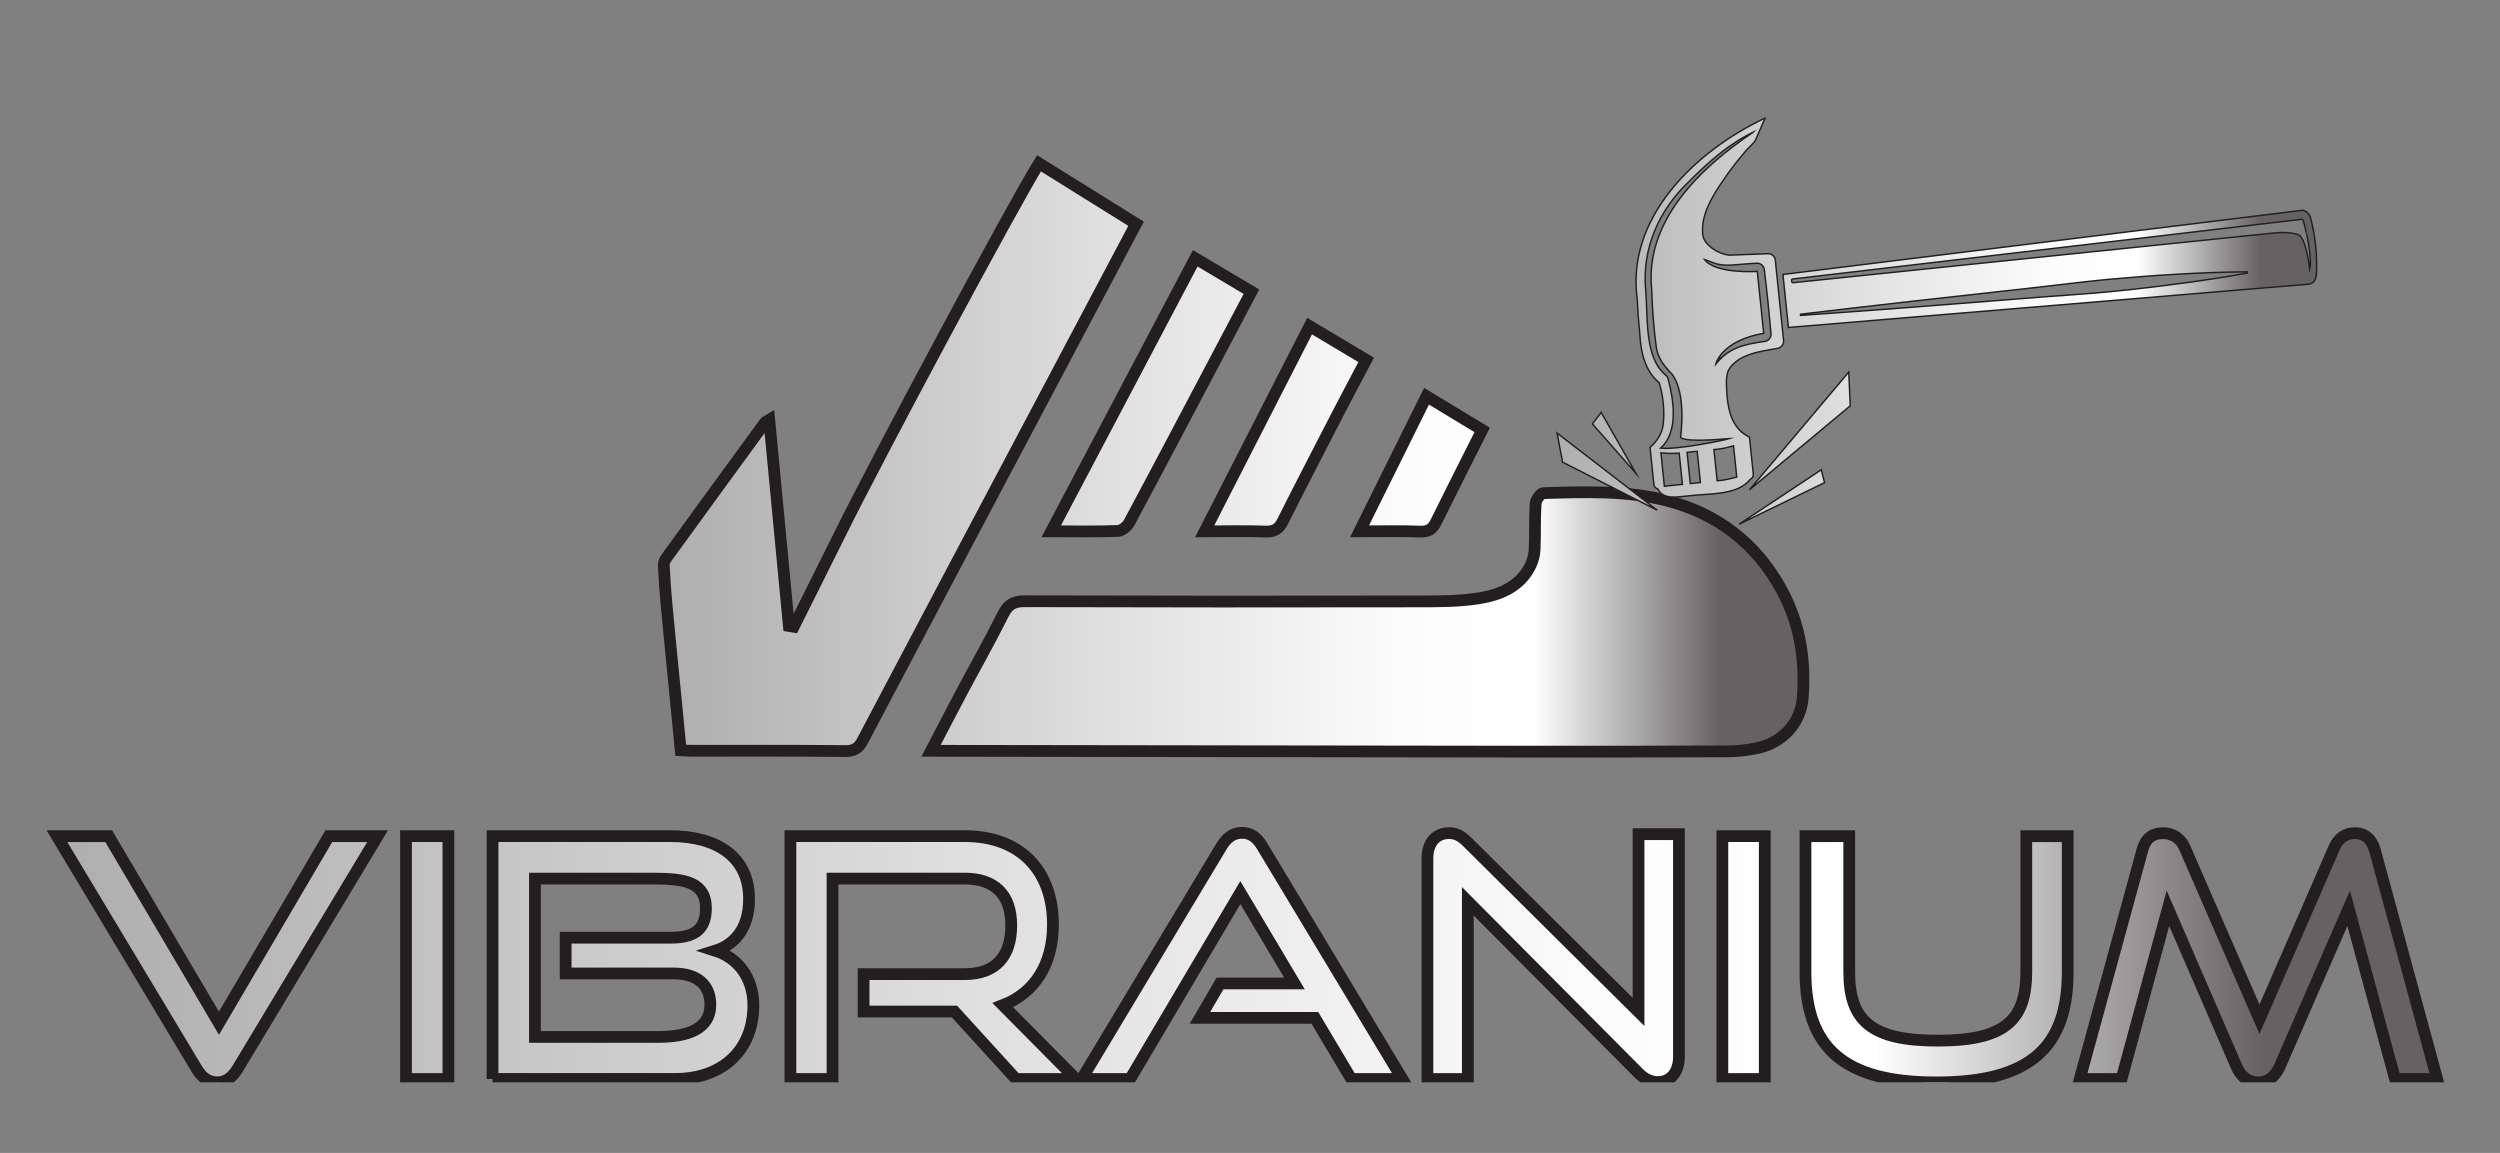 <svg width="425" height="196" viewBox="0 0 425 196" fill="none" xmlns="http://www.w3.org/2000/svg">
<rect x="0" y="0" width="425" height="196" fill="#808080" stroke="none"/>
<g clip-path="url(#clip0_4668_3)">
<path d="M9.68 142.15H18.48L37.22 173.95L55.9 142.15H64.19L40.4 181.67C39.55 183.09 38.41 184 36.94 184C35.35 184 34.27 183.09 33.42 181.67L9.68 142.15ZM69.02 183.43V142.14H76.23V183.43H69.02ZM83.73 183.43V142.14H113.94C122 142.14 127.34 145.77 127.34 152.82C127.34 158.04 124.67 160.66 121.6 161.62C125.35 162.81 128.07 166.11 128.07 170.93C128.07 178.48 122.85 183.42 114.78 183.42H83.73V183.43ZM96.16 165.49V159.41H113.99C118.08 159.41 120.01 157.99 120.01 154.41C120.01 150.04 116.55 149.36 111.21 149.36H90.94V176.28H111.84C117.01 176.28 120.76 174.86 120.76 170.83C120.76 167.42 118.55 165.49 114.51 165.49H96.16ZM172.71 183.43L162.26 171.96H146.81V165.6H164.02C169.19 165.6 171.91 162.65 171.91 157.31C171.91 151.97 168.96 149.36 164.02 149.36H141.53V183.43H134.37V142.14H164.01C173.44 142.14 179 147.99 179 157.19C179 164 175.82 168.83 170.48 170.88L182.92 183.43H172.71ZM229.72 183.43L223.53 173.04H203.99L207.4 167.19H220.06L210.86 151.74L192.12 183.43H183.89L207.63 143.91C208.48 142.49 209.56 141.58 211.15 141.58C212.74 141.58 213.76 142.49 214.61 143.91L238.4 183.43H229.72ZM249.53 153.22V183.43H242.66V145.95C242.66 143.28 244.08 141.63 246.35 141.63C247.43 141.63 248.34 142.03 249.42 143.11L278.55 172.02V141.81H285.42V179.63C285.42 182.36 283.94 183.95 281.84 183.95C280.65 183.95 279.57 183.44 278.55 182.42L249.53 153.22ZM292.8 183.43V142.14H300.01V183.43H292.8ZM344.47 142.15H351.51V165.21C351.51 177.99 345.21 184.01 329.19 184.01C313.29 184.01 306.93 177.99 306.93 165.21V142.15H314.37V165.21C314.37 173.5 318.06 176.91 329.42 176.91C340.78 176.91 344.47 173.5 344.47 165.21V142.15ZM407.16 183.43L399.27 154.41L387.57 181.27C386.77 183.03 385.64 184 383.88 184C382.18 184 380.93 183.03 380.19 181.27L368.55 154.41L360.66 183.43H353.56L364.18 144.59C364.69 142.6 365.83 141.64 367.76 141.64C369.29 141.64 370.71 142.49 371.39 144.08L384.11 173.27L396.83 144.08C397.51 142.49 398.76 141.64 400.29 141.64C402.05 141.64 403.19 142.61 403.75 144.59L414.31 183.43H407.16Z" fill="url(#paint0_linear_4668_3)" stroke="#231F20" stroke-width="2" stroke-miterlimit="10"/>
<path d="M158.281 127.63C160.111 124.12 161.751 120.94 163.431 117.77C165.781 113.35 168.261 108.99 170.491 104.51C171.341 102.8 172.291 102.2 174.211 102.21C196.291 102.28 218.371 102.28 240.461 102.24C244.141 102.23 247.871 102.28 251.481 101.7C255.051 101.12 258.471 99.71 260.211 96.08C260.611 95.25 260.851 94.28 260.891 93.37C261.001 90.78 260.881 88.17 261.061 85.58C261.101 84.94 261.911 83.84 262.391 83.83C269.411 83.63 276.511 83.35 283.341 85.1C291.911 87.29 298.531 92.32 302.851 100.24C306.001 106 306.951 112.16 306.471 118.56C306.131 123.03 302.901 126.38 298.501 127.23C296.911 127.54 295.281 127.73 293.671 127.73C282.121 127.78 270.561 127.79 259.011 127.78C225.931 127.74 192.841 127.69 159.761 127.64C159.411 127.63 159.071 127.63 158.281 127.63ZM142.811 90.76C140.201 96.03 137.551 101.29 134.921 106.56C134.651 106.52 134.381 106.48 134.111 106.43C133.001 94.81 131.901 83.18 130.771 71.38C130.361 71.63 130.151 71.7 130.051 71.83C124.471 79.47 118.891 87.11 113.341 94.77C113.081 95.13 112.821 95.63 112.841 96.05C112.941 98.22 113.091 100.39 113.291 102.56C113.781 107.84 114.311 113.11 114.831 118.39C115.131 121.42 115.421 124.44 115.721 127.54C116.431 127.58 116.961 127.62 117.501 127.63C126.251 127.64 135.001 127.59 143.751 127.68C145.231 127.7 145.991 127.13 146.611 125.97C151.861 116.01 157.111 106.06 162.381 96.11C172.581 76.84 182.791 57.57 193.131 38.04C187.751 34.69 182.341 31.32 176.631 27.76C172.231 34.84 149.741 76.76 142.811 90.76ZM190.051 90.26C190.711 90.23 191.611 89.51 191.951 88.87C197.241 79 202.451 69.09 207.681 59.18C209.351 56.02 211.021 52.86 212.741 49.59C209.421 47.62 206.311 45.77 203.191 43.91C195.011 59.43 186.961 74.69 178.711 90.32C182.821 90.32 186.441 90.4 190.051 90.26ZM215.161 90.36C216.591 90.41 217.391 89.96 218.041 88.67C221.211 82.36 224.471 76.08 227.711 69.8C229.201 66.92 230.731 64.07 232.251 61.18C228.921 59.2 225.801 57.33 222.631 55.44C216.701 67.04 210.821 78.53 204.791 90.33C208.501 90.32 211.831 90.25 215.161 90.36ZM241.501 90.37C242.911 90.42 243.561 89.88 244.141 88.71C246.671 83.57 249.271 78.46 251.971 73.09C248.861 71.21 245.751 69.32 242.511 67.36C238.751 74.95 235.021 82.48 231.121 90.33C234.821 90.33 238.171 90.24 241.501 90.37Z" fill="url(#paint1_linear_4668_3)" stroke="#231F20" stroke-width="2" stroke-miterlimit="10"/>
<path d="M392.809 37.1L392.799 37.08C392.799 37.06 392.789 37.03 392.779 37C392.769 36.98 392.759 36.95 392.759 36.92C392.749 36.9 392.739 36.87 392.729 36.85C392.719 36.83 392.709 36.8 392.699 36.78C392.689 36.76 392.679 36.73 392.659 36.71C392.649 36.69 392.639 36.67 392.629 36.65C392.629 36.65 392.629 36.65 392.629 36.64C392.619 36.62 392.609 36.6 392.599 36.58C392.589 36.56 392.579 36.54 392.559 36.52C392.559 36.51 392.559 36.51 392.549 36.5C392.539 36.48 392.529 36.46 392.509 36.44C392.499 36.42 392.489 36.41 392.479 36.4C392.469 36.39 392.469 36.38 392.459 36.38C392.449 36.36 392.439 36.35 392.419 36.34C392.399 36.32 392.389 36.3 392.379 36.28C392.359 36.26 392.349 36.24 392.329 36.23C392.319 36.22 392.309 36.21 392.299 36.2C392.289 36.19 392.279 36.18 392.259 36.16C392.249 36.15 392.239 36.14 392.229 36.13C392.209 36.11 392.189 36.1 392.179 36.08C392.169 36.08 392.159 36.07 392.149 36.06C392.129 36.04 392.099 36.02 392.069 36C392.059 35.99 392.049 35.98 392.039 35.98C392.029 35.97 392.019 35.96 391.999 35.96C391.989 35.96 391.979 35.95 391.959 35.94C391.949 35.93 391.939 35.93 391.929 35.92C391.909 35.91 391.889 35.9 391.869 35.89C391.849 35.88 391.829 35.87 391.809 35.86C391.789 35.86 391.769 35.85 391.749 35.84C391.729 35.83 391.709 35.82 391.689 35.82C391.679 35.82 391.669 35.82 391.659 35.81C391.639 35.81 391.619 35.8 391.599 35.79C391.579 35.79 391.559 35.78 391.539 35.78C391.519 35.78 391.499 35.78 391.479 35.77C391.459 35.77 391.439 35.77 391.419 35.77H391.319C391.309 35.77 391.299 35.77 391.279 35.77C391.259 35.77 391.239 35.77 391.219 35.77C363.099 39.25 324.899 43.97 303.099 46.66L304.029 55.67C325.979 53.85 364.209 50.66 392.509 48.31C393.209 48.25 393.749 47.56 393.789 46.68V46.63C393.949 43.43 393.619 40.2 392.809 37.1ZM372.609 47.93C367.879 48.58 363.149 49.17 358.399 49.62C353.669 50.06 348.869 50.33 344.139 50.73C331.819 51.73 318.379 52.76 306.099 53.62L306.079 53.42C318.299 51.96 331.709 50.45 343.989 49.11C348.709 48.6 353.479 47.97 358.209 47.51C366.129 46.79 374.069 46.28 382.039 46.21L382.059 46.41C378.909 47.01 375.759 47.49 372.609 47.93ZM392.649 45.77C392.639 45.67 392.069 40.4 390.669 39.87C390.389 39.76 389.979 39.68 389.489 39.62C388.589 39.5 387.669 39.5 386.759 39.59L304.809 48.06C304.699 48.07 304.599 47.98 304.589 47.86L304.569 47.67C304.559 47.55 304.629 47.44 304.739 47.43C326.729 44.85 363.759 40.51 391.239 37.29C391.369 37.27 391.479 37.33 391.519 37.42C391.699 37.96 391.839 38.51 391.959 39.06C391.949 39.06 393.129 43.81 392.649 45.77ZM292.369 60.83L292.359 60.84C292.369 60.84 292.369 60.83 292.369 60.83ZM292.369 60.83L292.359 60.84C292.369 60.84 292.369 60.83 292.369 60.83ZM303.209 57.88L301.799 44.21C301.739 43.58 301.189 43.11 300.559 43.13C294.579 43.35 294.479 43.36 294.479 43.36C292.569 43.55 289.609 41.68 289.469 39.9C289.149 36.81 290.769 33.92 292.419 31.43C293.309 30.09 294.239 28.78 295.239 27.52C295.769 26.86 296.319 26.2 296.869 25.55C297.329 25.02 298.199 24.34 298.479 23.71L300.069 20.07C288.029 25.76 276.379 37.16 278.339 50.87C278.409 52.77 278.559 54.75 278.779 56.92C278.939 59.9 279.649 63.07 282.059 65.07C282.739 67.29 282.979 69.64 282.769 71.95C282.659 73.56 281.719 75 280.509 76.06L281.159 82.36C281.189 82.71 281.459 83.02 281.799 83.09C282.799 85.03 285.039 84.46 286.859 84.32C290.129 83.85 295.309 84.35 297.549 81.48C297.889 81.35 298.099 80.98 298.059 80.62L297.409 74.32C294.619 72.95 293.879 70.21 293.599 67.35C293.539 65.91 293.279 64.3 293.829 62.95C295.459 60.13 299.369 59.74 302.239 59.21C302.849 59.07 303.269 58.51 303.209 57.88ZM282.939 82.66L282.359 76.98L282.469 77C283.789 77.1 284.369 77.11 285.459 77.03L286.009 82.34L282.939 82.66ZM287.349 82.21L286.799 76.9L288.519 76.72L289.069 82.03L287.349 82.21ZM295.249 81.09C294.169 81.4 293.029 81.65 291.919 81.74L291.369 76.43C292.459 76.37 293.649 76.09 294.699 75.79L295.249 81.09ZM294.159 74.52C293.339 74.81 285.149 76.5 282.299 76.18C285.369 73.5 284.539 68.03 283.599 64.49C283.539 64.25 283.449 64 283.239 63.85C282.709 63.38 282.229 62.85 281.829 62.25C279.669 58.7 280.119 53.33 279.759 49.24C279.119 42.27 282.039 35.68 287.079 30.92C290.449 27.54 293.809 24.52 298.119 22.43C298.109 22.44 298.079 22.47 298.059 22.47C289.129 28.43 279.559 37.55 280.789 49.21C280.889 52.51 281.139 55.85 281.579 59.12C281.849 60.9 282.979 62.32 284.199 63.56C286.799 66.85 285.689 74.36 285.689 74.36C286.649 75.33 294.149 74.52 294.159 74.52ZM300.089 58.03C296.659 58.51 293.979 59.02 291.689 61.89C291.699 61.84 292.609 57.93 299.829 56.66L298.739 46.14C298.739 46.14 291.609 46.63 289.759 44.1C289.859 44.13 291.389 44.71 291.389 44.71C292.369 45.08 293.449 45.13 294.499 45.05C295.629 44.97 296.749 44.86 297.879 44.79C297.899 44.79 297.919 44.79 297.949 44.79C298.199 44.77 298.449 44.76 298.699 44.75C299.309 44.73 299.869 45.22 299.929 45.83C300.369 49.33 300.749 53.09 301.059 56.61C301.169 57.25 300.729 57.92 300.089 58.03ZM292.359 60.85C292.359 60.84 292.369 60.84 292.369 60.83L292.359 60.85ZM292.369 60.83L292.359 60.84C292.369 60.84 292.369 60.83 292.369 60.83ZM292.369 60.83L292.359 60.84C292.369 60.84 292.369 60.83 292.369 60.83ZM392.809 37.1L392.799 37.08C392.799 37.06 392.789 37.03 392.779 37C392.769 36.98 392.759 36.95 392.759 36.92C392.749 36.9 392.739 36.87 392.729 36.85C392.719 36.83 392.709 36.8 392.699 36.78C392.689 36.76 392.679 36.73 392.659 36.71C392.649 36.69 392.639 36.67 392.629 36.65C392.629 36.65 392.629 36.65 392.629 36.64C392.619 36.62 392.609 36.6 392.599 36.58C392.589 36.56 392.579 36.54 392.559 36.52C392.559 36.51 392.559 36.51 392.549 36.5C392.539 36.48 392.529 36.46 392.509 36.44C392.499 36.42 392.489 36.41 392.479 36.4C392.469 36.39 392.469 36.38 392.459 36.38C392.449 36.36 392.439 36.35 392.419 36.34C392.399 36.32 392.389 36.3 392.379 36.28C392.359 36.26 392.349 36.24 392.329 36.23C392.319 36.22 392.309 36.21 392.299 36.2C392.289 36.19 392.279 36.18 392.259 36.16C392.249 36.15 392.239 36.14 392.229 36.13C392.209 36.11 392.189 36.1 392.179 36.08C392.169 36.08 392.159 36.07 392.149 36.06C392.129 36.04 392.099 36.02 392.069 36C392.059 35.99 392.049 35.98 392.039 35.98C392.029 35.97 392.019 35.96 391.999 35.96C391.989 35.96 391.979 35.95 391.959 35.94C391.949 35.93 391.939 35.93 391.929 35.92C391.909 35.91 391.889 35.9 391.869 35.89C391.849 35.88 391.829 35.87 391.809 35.86C391.789 35.86 391.769 35.85 391.749 35.84C391.729 35.83 391.709 35.82 391.689 35.82C391.679 35.82 391.669 35.82 391.659 35.81C391.639 35.81 391.619 35.8 391.599 35.79C391.579 35.79 391.559 35.78 391.539 35.78C391.519 35.78 391.499 35.78 391.479 35.77C391.459 35.77 391.439 35.77 391.419 35.77H391.319C391.309 35.77 391.299 35.77 391.279 35.77C391.259 35.77 391.239 35.77 391.219 35.77C363.099 39.25 324.899 43.97 303.099 46.66L304.029 55.67C325.979 53.85 364.209 50.66 392.509 48.31C393.209 48.25 393.749 47.56 393.789 46.68V46.63C393.949 43.43 393.619 40.2 392.809 37.1ZM372.609 47.93C367.879 48.58 363.149 49.17 358.399 49.62C353.669 50.06 348.869 50.33 344.139 50.73C331.819 51.73 318.379 52.76 306.099 53.62L306.079 53.42C318.299 51.96 331.709 50.45 343.989 49.11C348.709 48.6 353.479 47.97 358.209 47.51C366.129 46.79 374.069 46.28 382.039 46.21L382.059 46.41C378.909 47.01 375.759 47.49 372.609 47.93ZM392.649 45.77C392.639 45.67 392.069 40.4 390.669 39.87C390.389 39.76 389.979 39.68 389.489 39.62C388.589 39.5 387.669 39.5 386.759 39.59L304.809 48.06C304.699 48.07 304.599 47.98 304.589 47.86L304.569 47.67C304.559 47.55 304.629 47.44 304.739 47.43C326.729 44.85 363.759 40.51 391.239 37.29C391.369 37.27 391.479 37.33 391.519 37.42C391.699 37.96 391.839 38.51 391.959 39.06C391.949 39.06 393.129 43.81 392.649 45.77ZM303.209 57.88L301.799 44.21C301.739 43.58 301.189 43.11 300.559 43.13C294.579 43.35 294.479 43.36 294.479 43.36C292.569 43.55 289.609 41.68 289.469 39.9C289.149 36.81 290.769 33.92 292.419 31.43C293.309 30.09 294.239 28.78 295.239 27.52C295.769 26.86 296.319 26.2 296.869 25.55C297.329 25.02 298.199 24.34 298.479 23.71L300.069 20.07C288.029 25.76 276.379 37.16 278.339 50.87C278.409 52.77 278.559 54.75 278.779 56.92C278.939 59.9 279.649 63.07 282.059 65.07C282.739 67.29 282.979 69.64 282.769 71.95C282.659 73.56 281.719 75 280.509 76.06L281.159 82.36C281.189 82.71 281.459 83.02 281.799 83.09C282.799 85.03 285.039 84.46 286.859 84.32C290.129 83.85 295.309 84.35 297.549 81.48C297.889 81.35 298.099 80.98 298.059 80.62L297.409 74.32C294.619 72.95 293.879 70.21 293.599 67.35C293.539 65.91 293.279 64.3 293.829 62.95C295.459 60.13 299.369 59.74 302.239 59.21C302.849 59.07 303.269 58.51 303.209 57.88ZM282.939 82.66L282.359 76.98L282.469 77C283.789 77.1 284.369 77.11 285.459 77.03L286.009 82.34L282.939 82.66ZM287.349 82.21L286.799 76.9L288.519 76.72L289.069 82.03L287.349 82.21ZM295.249 81.09C294.169 81.4 293.029 81.65 291.919 81.74L291.369 76.43C292.459 76.37 293.649 76.09 294.699 75.79L295.249 81.09ZM294.159 74.52C293.339 74.81 285.149 76.5 282.299 76.18C285.369 73.5 284.539 68.03 283.599 64.49C283.539 64.25 283.449 64 283.239 63.85C282.709 63.38 282.229 62.85 281.829 62.25C279.669 58.7 280.119 53.33 279.759 49.24C279.119 42.27 282.039 35.68 287.079 30.92C290.449 27.54 293.809 24.52 298.119 22.43C298.109 22.44 298.079 22.47 298.059 22.47C289.129 28.43 279.559 37.55 280.789 49.21C280.889 52.51 281.139 55.85 281.579 59.12C281.849 60.9 282.979 62.32 284.199 63.56C286.799 66.85 285.689 74.36 285.689 74.36C286.649 75.33 294.149 74.52 294.159 74.52ZM300.089 58.03C296.659 58.51 293.979 59.02 291.689 61.89C291.699 61.84 292.609 57.93 299.829 56.66L298.739 46.14C298.739 46.14 291.609 46.63 289.759 44.1C289.859 44.13 291.389 44.71 291.389 44.71C292.369 45.08 293.449 45.13 294.499 45.05C295.629 44.97 296.749 44.86 297.879 44.79C297.899 44.79 297.919 44.79 297.949 44.79C298.199 44.77 298.449 44.76 298.699 44.75C299.309 44.73 299.869 45.22 299.929 45.83C300.369 49.33 300.749 53.09 301.059 56.61C301.169 57.25 300.729 57.92 300.089 58.03ZM292.369 60.83L292.359 60.84C292.369 60.84 292.369 60.83 292.369 60.83ZM278.109 80.48L272.199 70.11L270.709 72.06L278.109 80.48ZM264.699 73.62L265.639 78.57L281.719 86.73L264.699 73.62ZM310.179 82.05L309.609 79.87L295.619 89.13L310.179 82.05ZM314.539 68.99L314.289 63.25L297.409 83.27L314.539 68.99Z" fill="url(#paint2_linear_4668_3)"/>
<path d="M292.369 60.83L292.359 60.84C292.369 60.84 292.369 60.83 292.369 60.83ZM292.369 60.83C292.369 60.84 292.359 60.84 292.359 60.85L292.369 60.83ZM392.809 37.1L392.799 37.08C392.799 37.06 392.789 37.03 392.779 37C392.769 36.98 392.759 36.95 392.759 36.92C392.749 36.9 392.739 36.87 392.729 36.85C392.719 36.83 392.709 36.8 392.699 36.78C392.689 36.76 392.679 36.73 392.659 36.71C392.649 36.69 392.639 36.67 392.629 36.65C392.629 36.65 392.629 36.65 392.629 36.64C392.619 36.62 392.609 36.6 392.599 36.58C392.589 36.56 392.579 36.54 392.559 36.52C392.559 36.51 392.559 36.51 392.549 36.5C392.539 36.48 392.529 36.46 392.509 36.44C392.499 36.42 392.489 36.41 392.479 36.4C392.469 36.39 392.469 36.38 392.459 36.38C392.449 36.36 392.439 36.35 392.419 36.34C392.399 36.32 392.389 36.3 392.379 36.28C392.359 36.26 392.349 36.24 392.329 36.23C392.319 36.22 392.309 36.21 392.299 36.2C392.289 36.19 392.279 36.18 392.259 36.16C392.249 36.15 392.239 36.14 392.229 36.13C392.209 36.11 392.189 36.1 392.179 36.08C392.169 36.08 392.159 36.07 392.149 36.06C392.129 36.04 392.099 36.02 392.069 36C392.059 35.99 392.049 35.98 392.039 35.98C392.029 35.97 392.019 35.96 391.999 35.96C391.989 35.96 391.979 35.95 391.959 35.94C391.949 35.93 391.939 35.93 391.929 35.92C391.909 35.91 391.889 35.9 391.869 35.89C391.849 35.88 391.829 35.87 391.809 35.86C391.789 35.86 391.769 35.85 391.749 35.84C391.729 35.83 391.709 35.82 391.689 35.82C391.679 35.82 391.669 35.82 391.659 35.81C391.639 35.81 391.619 35.8 391.599 35.79C391.579 35.79 391.559 35.78 391.539 35.78C391.519 35.78 391.499 35.78 391.479 35.77C391.459 35.77 391.439 35.77 391.419 35.77H391.319C391.309 35.77 391.299 35.77 391.279 35.77C391.259 35.77 391.239 35.77 391.219 35.77C363.099 39.25 324.899 43.97 303.099 46.66L304.029 55.67C325.979 53.85 364.209 50.66 392.509 48.31C393.209 48.25 393.749 47.56 393.789 46.68V46.63C393.949 43.43 393.619 40.2 392.809 37.1ZM372.609 47.93C367.879 48.58 363.149 49.17 358.399 49.62C353.669 50.06 348.869 50.33 344.139 50.73C331.819 51.73 318.379 52.76 306.099 53.62L306.079 53.42C318.299 51.96 331.709 50.45 343.989 49.11C348.709 48.6 353.479 47.97 358.209 47.51C366.129 46.79 374.069 46.28 382.039 46.21L382.059 46.41C378.909 47.01 375.759 47.49 372.609 47.93ZM392.649 45.77C392.639 45.67 392.069 40.4 390.669 39.87C390.389 39.76 389.979 39.68 389.489 39.62C388.589 39.5 387.669 39.5 386.759 39.59L304.809 48.06C304.699 48.07 304.599 47.98 304.589 47.86L304.569 47.67C304.559 47.55 304.629 47.44 304.739 47.43C326.729 44.85 363.759 40.51 391.239 37.29C391.369 37.27 391.479 37.33 391.519 37.42C391.699 37.96 391.839 38.51 391.959 39.06C391.949 39.06 393.129 43.81 392.649 45.77ZM303.209 57.88L301.799 44.21C301.739 43.58 301.189 43.11 300.559 43.13C294.579 43.35 294.479 43.36 294.479 43.36C292.569 43.55 289.609 41.68 289.469 39.9C289.149 36.81 290.769 33.92 292.419 31.43C293.309 30.09 294.239 28.78 295.239 27.52C295.769 26.86 296.319 26.2 296.869 25.55C297.329 25.02 298.199 24.34 298.479 23.71L300.069 20.07C288.029 25.76 276.379 37.16 278.339 50.87C278.409 52.77 278.559 54.75 278.779 56.92C278.939 59.9 279.649 63.07 282.059 65.07C282.739 67.29 282.979 69.64 282.769 71.95C282.659 73.56 281.719 75 280.509 76.06L281.159 82.36C281.189 82.71 281.459 83.02 281.799 83.09C282.799 85.03 285.039 84.46 286.859 84.32C290.129 83.85 295.309 84.35 297.549 81.48C297.889 81.35 298.099 80.98 298.059 80.62L297.409 74.32C294.619 72.95 293.879 70.21 293.599 67.35C293.539 65.91 293.279 64.3 293.829 62.95C295.459 60.13 299.369 59.74 302.239 59.21C302.849 59.07 303.269 58.51 303.209 57.88ZM282.939 82.66L282.359 76.98L282.469 77C283.789 77.1 284.369 77.11 285.459 77.03L286.009 82.34L282.939 82.66ZM287.349 82.21L286.799 76.9L288.519 76.72L289.069 82.03L287.349 82.21ZM295.249 81.09C294.169 81.4 293.029 81.65 291.919 81.74L291.369 76.43C292.459 76.37 293.649 76.09 294.699 75.79L295.249 81.09ZM294.159 74.52C293.339 74.81 285.149 76.5 282.299 76.18C285.369 73.5 284.539 68.03 283.599 64.49C283.539 64.25 283.449 64 283.239 63.85C282.709 63.38 282.229 62.85 281.829 62.25C279.669 58.7 280.119 53.33 279.759 49.24C279.119 42.27 282.039 35.68 287.079 30.92C290.449 27.54 293.809 24.52 298.119 22.43C298.109 22.44 298.079 22.47 298.059 22.47C289.129 28.43 279.559 37.55 280.789 49.21C280.889 52.51 281.139 55.85 281.579 59.12C281.849 60.9 282.979 62.32 284.199 63.56C286.799 66.85 285.689 74.36 285.689 74.36C286.649 75.33 294.149 74.52 294.159 74.52ZM300.089 58.03C296.659 58.51 293.979 59.02 291.689 61.89C291.699 61.84 292.609 57.93 299.829 56.66L298.739 46.14C298.739 46.14 291.609 46.63 289.759 44.1C289.859 44.13 291.389 44.71 291.389 44.71C292.369 45.08 293.449 45.13 294.499 45.05C295.629 44.97 296.749 44.86 297.879 44.79C297.899 44.79 297.919 44.79 297.949 44.79C298.199 44.77 298.449 44.76 298.699 44.75C299.309 44.73 299.869 45.22 299.929 45.83C300.369 49.33 300.749 53.09 301.059 56.61C301.169 57.25 300.729 57.92 300.089 58.03ZM278.109 80.48L272.199 70.11L270.709 72.06L278.109 80.48ZM264.699 73.62L265.639 78.57L281.719 86.73L264.699 73.62ZM310.179 82.05L309.609 79.87L295.619 89.13L310.179 82.05ZM314.539 68.99L314.289 63.25L297.409 83.27L314.539 68.99Z" stroke="#231F20" stroke-width="0.25" stroke-miterlimit="10"/>
</g>
<defs>
<linearGradient id="paint0_linear_4668_3" x1="9.681" y1="162.789" x2="414.319" y2="162.789" gradientUnits="userSpaceOnUse">
<stop stop-color="#AFAEAE"/>
<stop offset="0.393" stop-color="#E0E0E0"/>
<stop offset="0.648" stop-color="#FCFCFC"/>
<stop offset="0.65" stop-color="#FCFCFC"/>
<stop offset="0.764" stop-color="white"/>
<stop offset="0.927" stop-color="#656263"/>
</linearGradient>
<linearGradient id="paint1_linear_4668_3" x1="112.841" y1="77.767" x2="306.579" y2="77.767" gradientUnits="userSpaceOnUse">
<stop stop-color="#AFAEAE"/>
<stop offset="0.393" stop-color="#E0E0E0"/>
<stop offset="0.648" stop-color="#FCFCFC"/>
<stop offset="0.65" stop-color="#FCFCFC"/>
<stop offset="0.764" stop-color="white"/>
<stop offset="0.927" stop-color="#656263"/>
</linearGradient>
<linearGradient id="paint2_linear_4668_3" x1="264.699" y1="54.593" x2="393.836" y2="54.593" gradientUnits="userSpaceOnUse">
<stop stop-color="#AFAEAE"/>
<stop offset="0.393" stop-color="#E0E0E0"/>
<stop offset="0.648" stop-color="#FCFCFC"/>
<stop offset="0.65" stop-color="#FCFCFC"/>
<stop offset="0.764" stop-color="white"/>
<stop offset="0.927" stop-color="#656263"/>
</linearGradient>
<clipPath id="clip0_4668_3">
<rect width="408" height="164" fill="white" transform="translate(8 20)"/>
</clipPath>
</defs>
</svg>
